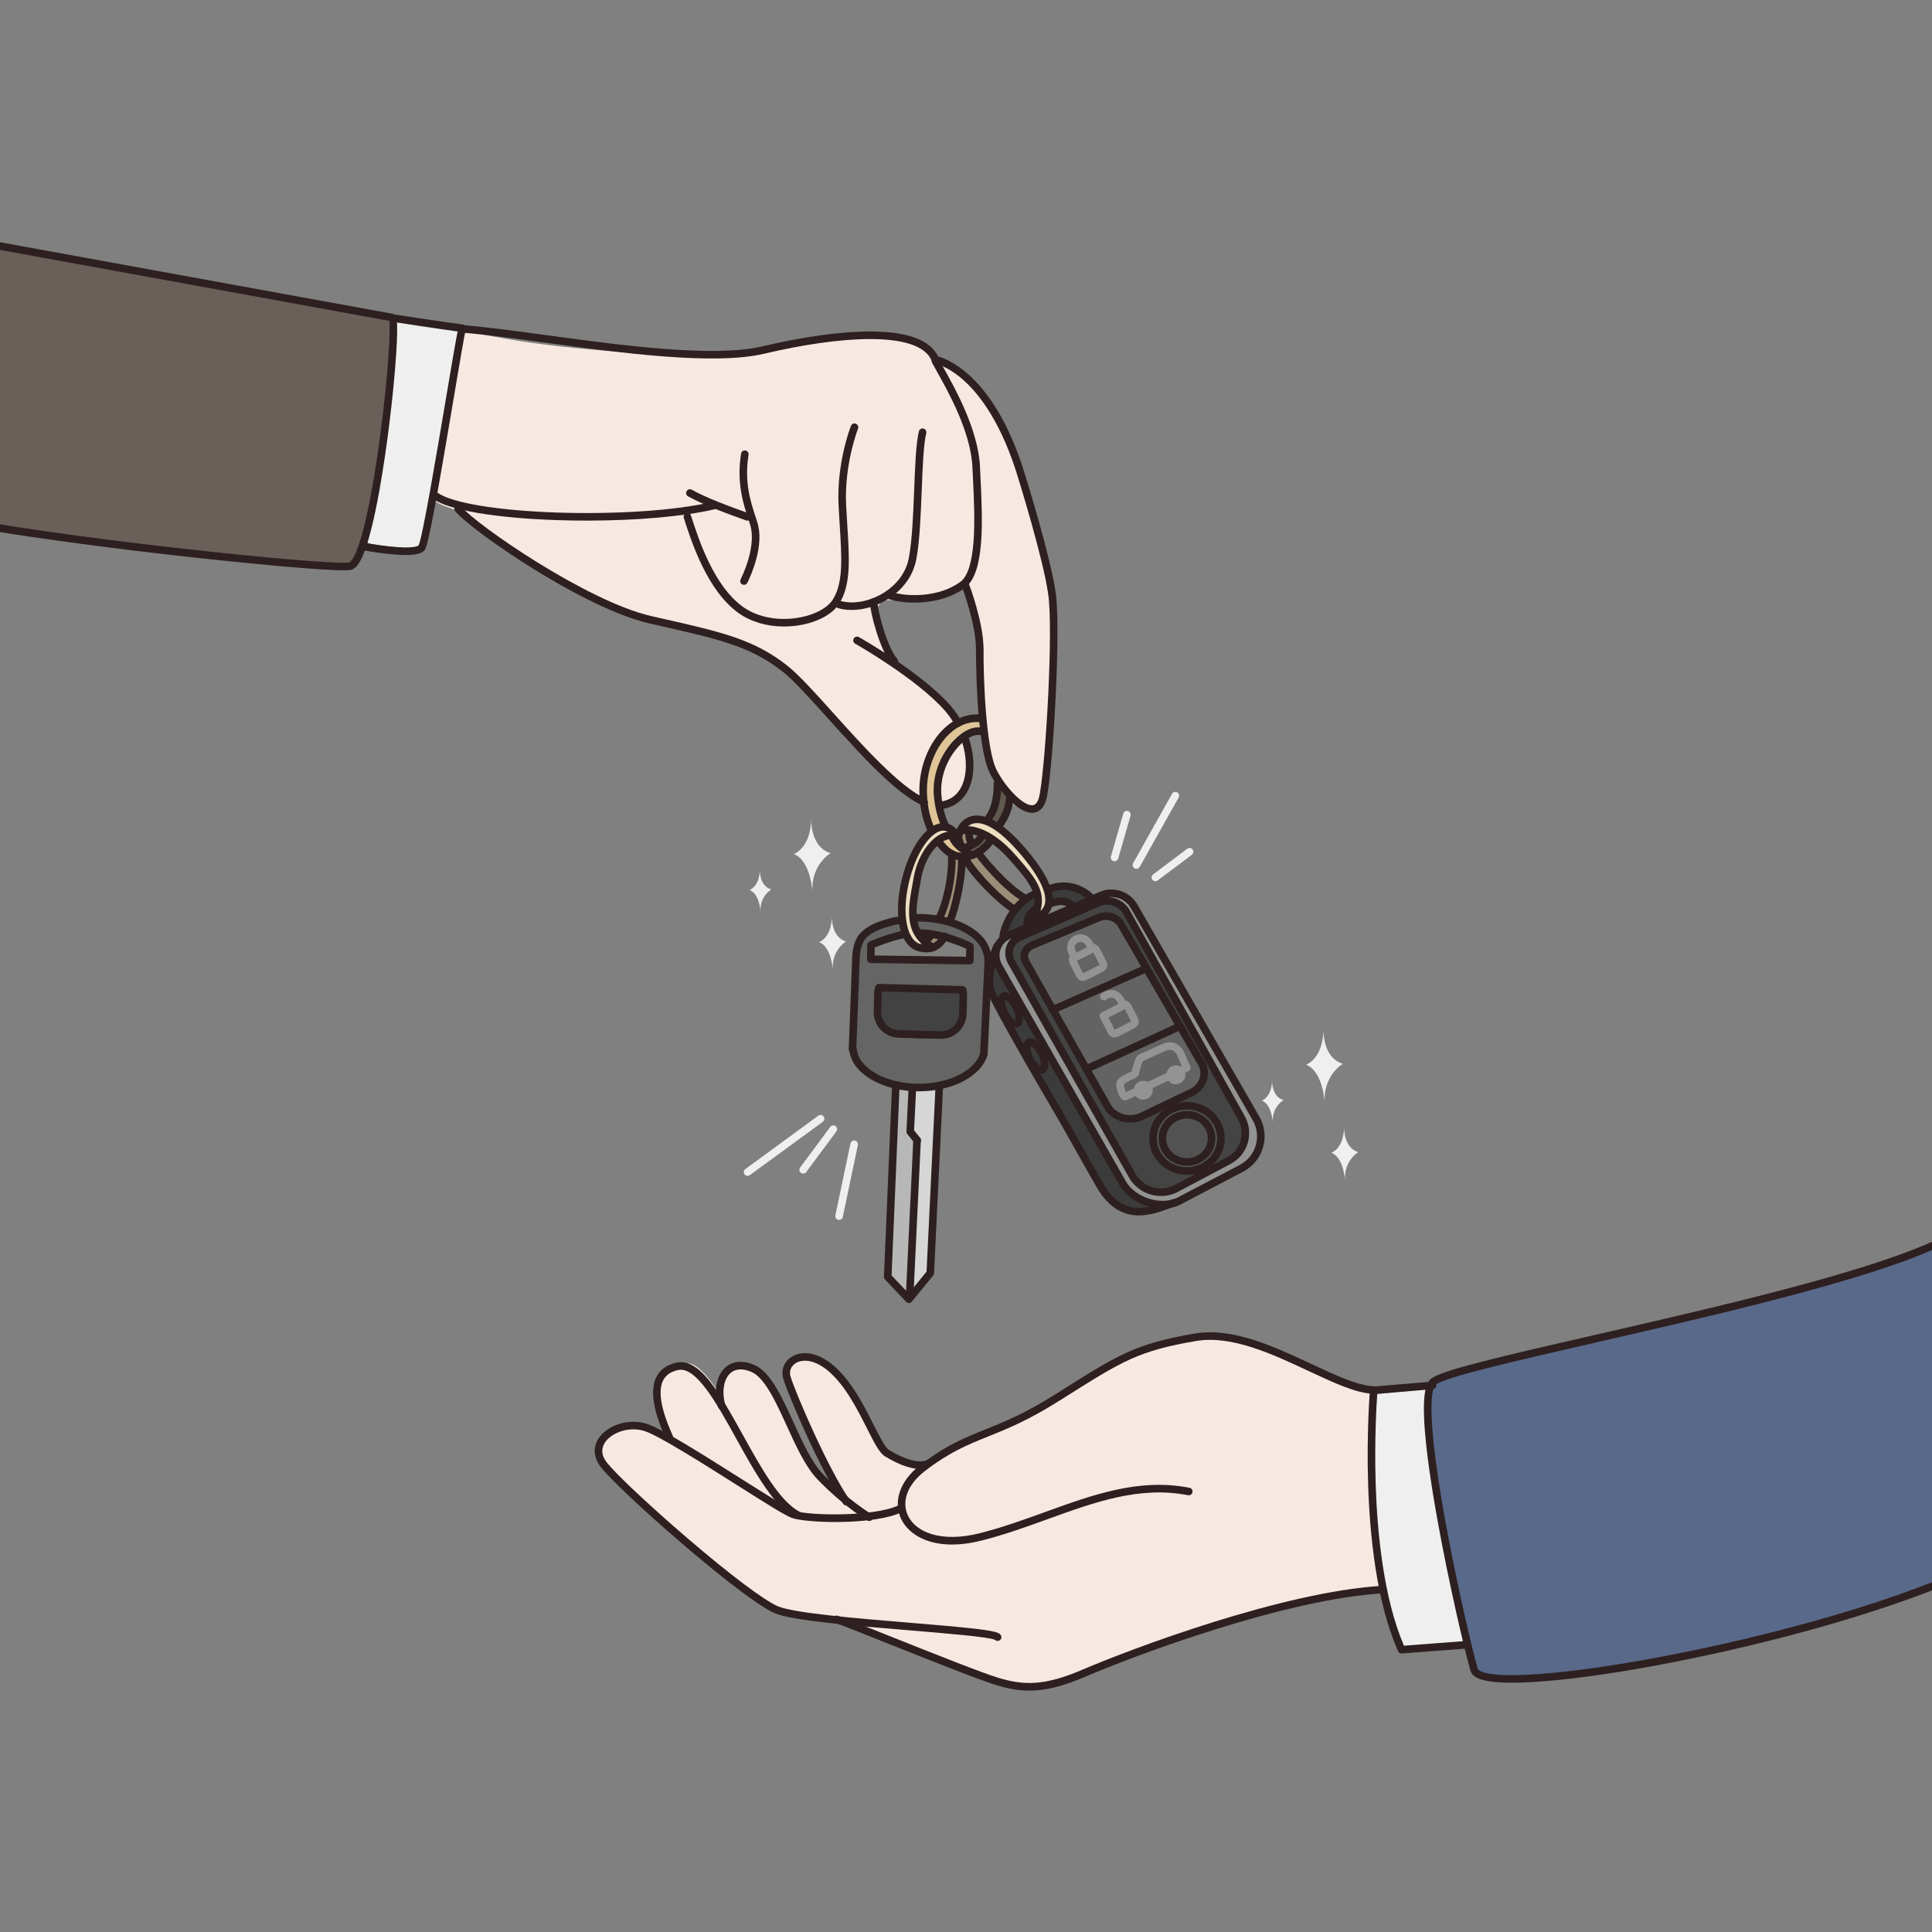 <?xml version="1.0" encoding="UTF-8"?>
<svg xmlns="http://www.w3.org/2000/svg" xmlns:xlink="http://www.w3.org/1999/xlink" width="500" zoomAndPan="magnify" viewBox="0 0 375 375" height="500" preserveAspectRatio="xMidYMid meet" version="1.0">
  <rect x="0" y="0" width="375" height="375" fill="#808080" stroke="none"/>
  <defs>
    <clipPath id="8db52f3d55">
      <path d="M 161.195 307.582 L 269.906 307.582 L 269.906 328.125 L 161.195 328.125 Z M 161.195 307.582 " clip-rule="nonzero"></path>
    </clipPath>
    <clipPath id="8d2ad4a457">
      <path d="M 0 46.875 L 78 46.875 L 78 111 L 0 111 Z M 0 46.875 " clip-rule="nonzero"></path>
    </clipPath>
  </defs>
  <path fill="#f7e9e1" d="M 266.52 269.992 C 257.746 267.918 250.652 262.977 243.516 261.031 C 236.383 259.082 225.961 258.477 217.23 263.812 C 208.504 269.152 206.996 271.246 197.406 275.91 C 187.805 280.566 180.465 283.082 178.719 284.055 C 176.969 285.027 172.41 283.18 171.055 280.75 C 169.695 278.324 163.871 266.77 161.059 265.02 C 158.246 263.273 155.914 262.496 153.879 264.535 C 151.84 266.574 154.367 273.168 157.336 278.812 C 160.301 284.457 163.031 290.438 163.031 290.438 C 163.031 290.438 157.324 284.383 155.594 280.945 C 153.867 277.508 149.957 268.43 147.07 266.238 C 144.184 264.047 139.34 265.711 139.594 270.504 C 139.594 270.504 136.699 265.617 134.25 264.766 C 131.801 263.906 124.465 266.215 129.969 279.121 C 129.969 279.121 126.539 276.062 122.379 276.898 C 118.215 277.734 113.941 280.082 118.113 285.422 C 122.281 290.762 147.047 311.57 151.664 312.93 C 156.281 314.301 164.145 314.695 164.145 314.695 C 164.145 314.695 191.527 327.414 199.332 327.234 C 207.133 327.051 217.871 321.305 225.77 318.391 C 233.664 315.484 262.941 307.582 267.902 308.363 C 267.902 308.363 265.559 270.77 266.52 269.992 " fill-opacity="1" fill-rule="nonzero"></path>
  <path fill="#efefef" d="M 276.793 269.637 C 276.793 269.637 280.625 309.219 284.5 319.312 L 272.277 320.109 C 272.277 320.109 269.023 312.418 267.324 303.941 C 265.242 293.508 264.793 281.086 266.891 270.625 L 276.793 269.637 " fill-opacity="1" fill-rule="nonzero"></path>
  <path fill="#59698a" d="M 375.02 241.578 C 360.031 248.805 347.992 251.051 323.629 256.93 C 303.195 261.863 277.57 267.93 276.617 268.797 C 276.617 268.797 280.941 308.316 287.293 325.473 C 304.32 325.324 316.211 324.738 340.449 318.621 C 365.742 312.234 385.605 304.598 391.582 299.973 C 391.934 281.387 385.406 247.453 375.02 241.578 " fill-opacity="1" fill-rule="nonzero"></path>
  <path fill="#2e2020" d="M 184.781 299.797 C 179.371 299.797 176.156 297.402 174.934 294.875 C 174.141 293.234 174.047 291.402 174.652 289.57 C 175.273 287.684 176.637 285.895 178.586 284.391 C 183.555 280.551 187.129 279.117 191.266 277.449 C 194.824 276.02 198.859 274.395 204.535 270.828 C 205.121 270.457 205.688 270.098 206.238 269.754 C 216.902 263.035 220.492 260.77 231.93 258.832 C 239.266 257.594 247.406 261.402 254.582 264.766 C 259.145 266.898 263.453 268.914 266.547 269.066 C 266.953 269.082 267.266 269.43 267.246 269.836 C 267.227 270.242 266.879 270.555 266.477 270.535 C 263.094 270.371 258.863 268.391 253.961 266.098 C 246.973 262.824 239.059 259.117 232.176 260.285 C 221.027 262.172 217.781 264.219 207.02 271 C 206.473 271.344 205.902 271.703 205.312 272.07 C 199.531 275.711 195.43 277.363 191.812 278.816 C 187.781 280.441 184.293 281.844 179.484 285.559 C 176.148 288.129 174.914 291.453 176.258 294.234 C 177.039 295.859 178.672 297.117 180.848 297.773 C 183.379 298.543 186.559 298.492 190.047 297.625 C 194.434 296.531 198.703 294.984 202.836 293.488 C 212.242 290.086 221.121 286.871 230.879 288.777 C 231.277 288.855 231.539 289.242 231.457 289.637 C 231.387 290.039 230.996 290.297 230.602 290.223 C 221.242 288.391 212.543 291.539 203.332 294.871 C 199.168 296.383 194.859 297.938 190.402 299.051 C 188.32 299.57 186.445 299.797 184.781 299.797 " fill-opacity="1" fill-rule="nonzero"></path>
  <path fill="#2e2020" d="M 193.633 318.504 C 193.449 318.504 193.262 318.434 193.125 318.297 C 192.066 317.734 183.824 317.055 176.551 316.449 C 165.953 315.57 153.938 314.574 150.516 313.176 C 146.578 311.57 136.645 303.25 132.555 299.75 C 125.078 293.344 118.363 287.023 116.59 284.727 C 115.141 282.844 115.051 280.746 116.344 278.965 C 118.227 276.379 122.465 275.25 125.793 276.445 C 128.871 277.551 136.762 282.539 143.723 286.941 C 148.5 289.961 153.016 292.816 154.16 293.234 C 156.773 294.184 169.75 294.488 174.504 292.137 C 174.871 291.957 175.309 292.105 175.492 292.473 C 175.672 292.836 175.523 293.277 175.156 293.457 C 169.898 296.059 156.582 295.676 153.66 294.617 C 152.426 294.168 148.781 291.883 142.938 288.188 C 136.383 284.039 128.223 278.879 125.301 277.832 C 122.305 276.754 118.867 278 117.531 279.832 C 116.898 280.703 116.426 282.102 117.754 283.828 C 119.441 286.02 126.219 292.387 133.512 298.633 C 141.91 305.828 148.477 310.754 151.07 311.812 C 154.285 313.125 166.695 314.156 176.672 314.984 C 181.059 315.348 185.199 315.691 188.297 316.027 C 193.277 316.57 193.895 316.902 194.215 317.312 C 194.465 317.633 194.406 318.098 194.09 318.348 C 193.953 318.453 193.793 318.504 193.633 318.504 " fill-opacity="1" fill-rule="nonzero"></path>
  <path fill="#2e2020" d="M 155.023 294.898 C 154.918 294.898 154.809 294.871 154.703 294.82 C 150.363 292.703 146.562 285.84 142.883 279.199 C 139.047 272.277 135.082 265.121 131.578 265.93 C 130.168 266.25 129.23 266.91 128.711 267.941 C 127.203 270.945 129.551 276.324 130.68 278.91 C 130.844 279.281 130.676 279.715 130.305 279.879 C 129.93 280.043 129.5 279.871 129.332 279.5 C 128.117 276.707 125.578 270.902 127.398 267.281 C 128.117 265.855 129.41 264.918 131.246 264.496 C 134.082 263.84 136.469 266.426 138.016 268.426 C 140.055 271.059 142.051 274.668 144.168 278.484 C 147.734 284.926 151.426 291.582 155.348 293.5 C 155.711 293.676 155.863 294.117 155.688 294.48 C 155.562 294.746 155.297 294.898 155.023 294.898 " fill-opacity="1" fill-rule="nonzero"></path>
  <path fill="#2e2020" d="M 168.73 295.227 C 168.609 295.227 168.477 295.195 168.363 295.125 C 168.172 295.016 163.707 292.371 158.672 287.141 C 156.352 284.734 154.5 280.676 152.707 276.746 C 150.609 272.148 148.438 267.395 145.848 266.289 C 144.168 265.574 142.766 265.645 141.793 266.5 C 140.465 267.672 140.059 270.16 140.777 272.691 C 140.887 273.082 140.66 273.488 140.27 273.602 C 139.879 273.711 139.473 273.484 139.363 273.094 C 138.477 269.977 139.051 266.957 140.82 265.395 C 142.227 264.156 144.219 263.992 146.426 264.934 C 149.535 266.266 151.727 271.059 154.043 276.137 C 155.785 279.949 157.586 283.895 159.73 286.121 C 164.613 291.191 169.062 293.832 169.105 293.855 C 169.457 294.062 169.57 294.512 169.367 294.867 C 169.23 295.098 168.984 295.227 168.73 295.227 " fill-opacity="1" fill-rule="nonzero"></path>
  <path fill="#2e2020" d="M 164.285 292.227 C 164.055 292.227 163.824 292.117 163.68 291.914 C 159.395 285.762 152.969 270.785 152.023 267.559 C 151.551 265.949 152.172 264.312 153.609 263.383 C 155.316 262.273 158.363 262.129 161.785 265.047 C 165.262 268.012 167.66 272.762 169.59 276.582 C 170.727 278.84 171.805 280.969 172.539 281.418 C 175.621 283.309 178.348 284.062 179.832 283.434 C 180.207 283.273 180.637 283.449 180.797 283.82 C 180.953 284.195 180.781 284.629 180.406 284.785 C 177.742 285.918 173.848 283.949 171.77 282.672 C 170.68 282.008 169.672 280.008 168.277 277.242 C 166.41 273.547 164.082 268.938 160.832 266.164 C 158.023 263.77 155.672 263.797 154.406 264.617 C 153.516 265.195 153.145 266.164 153.434 267.145 C 154.336 270.219 160.762 285.152 164.887 291.07 C 165.117 291.406 165.035 291.863 164.703 292.098 C 164.578 292.184 164.426 292.227 164.285 292.227 " fill-opacity="1" fill-rule="nonzero"></path>
  <g clip-path="url(#8db52f3d55)">
    <path fill="#2e2020" d="M 199.805 328.148 C 197.625 328.148 195.625 327.75 193.477 327.109 C 190.316 326.172 180.445 322.234 172.516 319.078 C 167.457 317.059 163.086 315.32 162.129 315.023 C 161.742 314.902 161.523 314.492 161.645 314.105 C 161.766 313.715 162.176 313.5 162.562 313.617 C 163.578 313.93 167.762 315.598 173.059 317.711 C 180.965 320.859 190.797 324.781 193.895 325.699 C 198.664 327.113 202.66 327.277 210.07 324.098 C 219.75 319.945 249.086 308.93 268.34 307.801 C 268.742 307.777 269.094 308.086 269.117 308.492 C 269.141 308.895 268.832 309.242 268.43 309.266 C 249.379 310.383 220.262 321.328 210.652 325.453 C 206.125 327.395 202.797 328.148 199.805 328.148 " fill-opacity="1" fill-rule="nonzero"></path>
  </g>
  <path fill="#2e2020" d="M 272.043 320.938 C 271.758 320.938 271.488 320.77 271.371 320.504 C 267.117 310.977 265.863 297.688 265.555 288.219 C 265.223 277.984 265.898 269.879 265.906 269.797 C 265.938 269.441 266.219 269.156 266.578 269.129 L 277.992 268.172 C 278.398 268.137 278.754 268.441 278.785 268.848 C 278.82 269.25 278.52 269.605 278.113 269.637 L 267.324 270.539 C 267.18 272.613 266.75 279.656 267.023 288.188 C 267.32 297.363 268.52 310.16 272.508 319.43 L 284.629 318.512 C 285.031 318.48 285.387 318.781 285.418 319.188 C 285.449 319.594 285.145 319.945 284.738 319.977 L 272.098 320.938 C 272.078 320.938 272.062 320.938 272.043 320.938 " fill-opacity="1" fill-rule="nonzero"></path>
  <path fill="#2e2020" d="M 293.488 326.613 C 290.707 326.613 288.57 326.383 287.254 325.91 C 286.25 325.539 285.633 325.008 285.43 324.316 C 284.414 320.902 281.316 307.852 279.016 295.074 C 277.73 287.93 276.906 282.051 276.559 277.609 C 275.973 270.082 276.93 268.324 277.703 267.66 C 279.582 266.035 290.391 263.5 309.332 259.164 C 332.242 253.914 360.758 247.383 374.785 241.121 C 375.156 240.953 375.59 241.121 375.758 241.492 C 375.922 241.863 375.754 242.297 375.387 242.465 C 361.227 248.785 332.637 255.336 309.66 260.598 C 294.59 264.051 280.355 267.312 278.66 268.773 C 278.078 269.281 276.477 272.656 280.461 294.812 C 282.758 307.539 285.828 320.512 286.836 323.898 C 286.898 324.105 287.242 324.34 287.758 324.527 C 292.766 326.348 312.445 324.051 334.547 319.066 C 359.562 313.426 380.41 306.145 390.312 299.594 C 390.652 299.367 391.109 299.461 391.332 299.801 C 391.555 300.141 391.465 300.598 391.125 300.82 C 371.184 314.016 314.293 326.613 293.488 326.613 " fill-opacity="1" fill-rule="nonzero"></path>
  <path fill="#f7e9e1" d="M 84.559 97.375 C 87.891 99.32 88.562 97.867 96.359 104.348 C 104.156 110.82 117.023 117.426 122.445 118.871 C 132.594 121.582 144.488 123.098 148.832 126.828 C 153.176 130.559 160.07 137.59 163.375 142.234 C 166.684 146.875 179.734 156.965 183 156.789 C 183 156.789 190.195 154.031 187.684 144.738 C 185.168 135.441 171.934 129.09 172.172 127.336 C 172.762 122.988 167.719 119.805 171.512 116.422 C 177.848 117.074 187.355 113.793 187.355 113.793 C 187.355 113.793 191.625 122.426 190.777 128.352 C 189.934 134.277 190.52 158.516 200.25 156.789 C 204.121 156.102 203.469 147.547 204.309 130.215 C 205.148 112.883 198.164 88.359 192.945 79.566 C 190.637 75.676 185.004 70.051 181.52 69.961 C 178.906 64.246 170.543 63.91 164.141 64.668 C 150.891 66.238 152.891 69.324 134.215 68.902 C 115.543 68.48 99.73 66.531 89.809 64.004 C 89.809 64.004 82.664 96.27 84.559 97.375 " fill-opacity="1" fill-rule="nonzero"></path>
  <path fill="#dfc597" d="M 188.426 165.543 C 190.934 164.75 184.039 161.883 182.738 157.605 C 181.438 153.336 181.895 148.043 183.672 145.996 C 185.453 143.941 190.68 140.875 190.68 140.875 L 190.328 138.766 C 190.328 138.766 181.973 140.633 180.629 146.246 C 179.289 151.855 178.309 157.77 180.543 161.395 C 182.777 165.012 184.441 166.801 188.426 165.543 " fill-opacity="1" fill-rule="nonzero"></path>
  <path fill="#60594d" d="M 188.828 165.324 C 190.941 164.82 196.484 160.262 195.844 154.242 L 193.426 152.293 C 193.426 152.293 194.148 161.008 187.047 164.375 C 187.047 164.375 186.719 165.832 188.828 165.324 " fill-opacity="1" fill-rule="nonzero"></path>
  <path fill="#9b8e78" d="M 179.84 182.742 C 181.195 180.895 183.039 176.652 183.84 173.758 C 184.637 170.867 184.512 165.516 184.512 165.516 L 186.789 166.562 C 186.789 166.562 186.238 179.852 181.195 183.852 L 179.84 182.742 " fill-opacity="1" fill-rule="nonzero"></path>
  <path fill="#939393" d="M 197.539 180.891 C 193.887 182.594 192.301 185.035 193.965 188.336 C 195.621 191.637 217.254 229.965 220.973 232.473 C 224.691 234.984 228.762 233.051 233.324 230.695 C 237.883 228.34 244.891 225.422 244.844 221.387 C 244.805 217.348 237.242 206.141 237.242 206.141 C 237.242 206.141 221.215 176.297 219.02 174.496 C 216.832 172.695 214.199 173.199 211.84 174.477 C 209.48 175.75 201.191 179.188 197.539 180.891 " fill-opacity="1" fill-rule="nonzero"></path>
  <path fill="#444444" d="M 197.246 181.68 C 196.078 182.605 195.156 185.254 196.816 187.84 C 198.48 190.43 220.09 229 220.949 229.672 C 221.809 230.352 222.98 231.832 226.488 230.969 C 229.996 230.105 240.586 225.117 241.449 222.156 C 242.309 219.199 238.676 212.363 237.078 209.469 C 235.477 206.57 218.547 175.703 216.516 174.965 C 214.484 174.227 198.418 180.754 197.246 181.68 " fill-opacity="1" fill-rule="nonzero"></path>
  <path fill="#efefef" d="M 71.418 105.375 C 72.547 105.949 81.707 106.66 81.707 106.66 L 86.848 83.109 L 89.676 63.559 L 76.438 62.016 C 76.438 62.016 76.352 69.895 75.312 81.055 C 74.32 91.762 70.867 105.094 71.418 105.375 " fill-opacity="1" fill-rule="nonzero"></path>
  <path fill="#6a605a" d="M -0.578 47.379 C 13.387 50.012 76.617 61.75 76.617 61.75 C 76.617 61.75 74.969 101.48 68.789 109.926 C 66.227 110.531 45.762 108.41 25.812 105.859 C 7.273 103.484 -0.113 102.699 -11.98 100.57 C -17.254 81.93 -12.02 56.336 -0.578 47.379 " fill-opacity="1" fill-rule="nonzero"></path>
  <path fill="#b7b7b7" d="M 173.629 210.652 L 172.059 248.094 L 176.684 252.336 L 177.941 221.09 L 176.059 219.207 L 177 211.75 L 173.629 210.652 " fill-opacity="1" fill-rule="nonzero"></path>
  <path fill="#d6d6d6" d="M 177.086 211.469 L 176.391 219.543 L 178.582 222.023 L 176.801 251.59 L 180.773 246.934 L 182.332 211.273 L 177.086 211.469 " fill-opacity="1" fill-rule="nonzero"></path>
  <path fill="#656565" d="M 165.941 186.062 L 191.781 187.043 C 191.781 187.043 191.781 202.5 190.875 204.91 C 189.973 207.324 186.355 210.34 181.762 211.094 C 177.164 211.848 166.844 210.188 166.016 205.062 C 165.188 199.934 165.941 186.062 165.941 186.062 " fill-opacity="1" fill-rule="nonzero"></path>
  <path fill="#656565" d="M 168.641 186.52 L 169.078 183.145 L 175.711 181.074 L 174.461 178.516 C 174.461 178.516 166.141 179.387 166.035 186.082 L 168.641 186.52 " fill-opacity="1" fill-rule="nonzero"></path>
  <path fill="#656565" d="M 178.684 180.953 C 180.453 181.012 187.645 182.875 188.395 183.914 C 189.145 184.957 188.055 187.156 188.055 187.156 L 191.812 187.582 C 191.812 187.582 192.242 182.895 188.895 180.938 C 185.551 178.984 177.605 177.988 177.605 177.988 C 177.605 177.988 176.91 180.891 178.684 180.953 " fill-opacity="1" fill-rule="nonzero"></path>
  <path fill="#424242" d="M 170.496 191.719 C 170.496 193.289 170.047 199.031 172.656 200.449 C 175.27 201.867 183.77 202.02 185.484 200.449 C 187.199 198.883 186.902 192.094 186.902 192.094 C 186.902 192.094 170.496 190.152 170.496 191.719 " fill-opacity="1" fill-rule="nonzero"></path>
  <path fill="#3b3b3b" d="M 193.578 186.395 C 195.102 191.242 199.531 196.883 206.75 209.457 C 215.414 224.559 216.434 232.59 225.895 234.141 C 225.895 234.141 220.945 236.707 217.445 234.688 C 213.941 232.672 206.551 217.465 204.48 214.176 C 202.41 210.879 191.758 191.902 191.758 191.902 C 191.758 191.902 192.051 181.547 193.578 186.395 " fill-opacity="1" fill-rule="nonzero"></path>
  <path fill="#525252" d="M 224.52 217.379 C 223.398 219.66 222.68 223.578 226.379 226.004 C 230.082 228.426 235.047 227.133 236.438 223.711 C 237.836 220.285 237.82 218.375 234.449 215.691 C 231.074 213.008 225.641 215.102 224.52 217.379 " fill-opacity="1" fill-rule="nonzero"></path>
  <path fill="#636363" d="M 199.082 186.234 C 200.961 189.055 213.832 215.469 216.578 216.555 C 219.324 217.637 226.773 214.672 230.387 212.355 C 234.004 210.043 234.078 208.52 231.98 204.035 C 229.883 199.547 217.664 178.922 216.215 177.836 C 214.77 176.754 197.203 183.41 199.082 186.234 " fill-opacity="1" fill-rule="nonzero"></path>
  <path fill="#3b3b3b" d="M 199.207 179.184 C 199.418 177.754 199.688 176.316 201.637 175.984 L 200.965 173.48 C 200.965 173.48 194.562 176.812 194.676 181.594 C 194.676 181.594 199.004 180.605 199.207 179.184 " fill-opacity="1" fill-rule="nonzero"></path>
  <path fill="#3b3b3b" d="M 203.52 175.598 C 205.406 174.082 207.211 174.363 208.254 175.688 L 212.035 174.109 C 212.035 174.109 208.488 171.527 206.324 171.754 C 204.156 171.98 203.605 172.32 203.605 172.32 C 203.605 172.32 202.617 176.316 203.52 175.598 " fill-opacity="1" fill-rule="nonzero"></path>
  <path fill="#eedec2" d="M 180.211 184.285 C 178.23 182.246 177.156 178.949 177.215 175.23 C 177.273 171.512 179.25 162.277 184.645 161.5 C 184.645 161.5 185.18 159.762 183.203 160.062 C 181.227 160.363 178.113 162.699 176.375 167.918 C 174.637 173.133 174.398 180.805 176.672 183.266 C 178.953 185.723 178.918 184.211 180.211 184.285 " fill-opacity="1" fill-rule="nonzero"></path>
  <path fill="#9b8e78" d="M 187.34 166.586 C 188.188 168.574 195.285 175.902 196.875 176.699 L 198.637 174.426 L 190.289 165.617 C 190.289 165.617 186.488 164.594 187.34 166.586 " fill-opacity="1" fill-rule="nonzero"></path>
  <path fill="#9b8e78" d="M 187.055 164.367 L 188.926 163.348 L 188.074 161.297 L 186.375 161.242 L 187.055 164.367 " fill-opacity="1" fill-rule="nonzero"></path>
  <path fill="#eedec2" d="M 186.828 160.277 C 191.309 160.902 195.344 163.23 198.238 167.664 C 201.133 172.098 202.383 174.648 201.754 177.211 C 201.754 177.211 203.574 176.016 203.461 174.027 C 203.348 172.035 201.645 168.117 198.297 164.48 C 194.945 160.844 189.949 156.926 186.828 160.277 " fill-opacity="1" fill-rule="nonzero"></path>
  <path fill="#2e2020" d="M 78.777 107.73 C 77.918 107.73 76.859 107.672 75.535 107.535 C 72.848 107.258 70.371 106.781 70.266 106.762 C 69.871 106.684 69.605 106.301 69.684 105.898 C 69.762 105.5 70.145 105.238 70.547 105.316 C 70.57 105.324 73.07 105.801 75.695 106.07 C 80.266 106.547 81.125 105.98 81.242 105.875 C 81.992 104.414 84.73 88.203 86.543 77.449 C 87.695 70.617 88.445 66.184 88.828 64.336 C 85.082 63.832 76.676 62.543 76.59 62.527 C 76.188 62.469 75.91 62.09 75.969 61.691 C 76.035 61.289 76.406 61.012 76.809 61.074 C 76.91 61.09 86.691 62.594 89.816 62.98 C 90.031 63.012 90.227 63.133 90.344 63.312 C 90.461 63.496 90.492 63.723 90.426 63.93 C 90.176 64.742 89.117 71.035 87.992 77.695 C 86.965 83.797 85.793 90.715 84.785 96.277 C 83.004 106.039 82.641 106.488 82.398 106.789 C 82.02 107.25 81.242 107.73 78.777 107.73 " fill-opacity="1" fill-rule="nonzero"></path>
  <g clip-path="url(#8d2ad4a457)">
    <path fill="#2e2020" d="M 66.758 110.699 C 61.957 110.699 47.242 109.309 33.855 107.789 C 24.367 106.711 0.895 103.895 -12.02 101.059 C -12.418 100.973 -12.672 100.578 -12.582 100.18 C -12.496 99.785 -12.102 99.535 -11.707 99.621 C 8.801 104.125 63.043 109.789 67.773 109.188 C 67.777 109.188 68.059 109.145 68.535 108.34 C 70.301 105.359 72.32 96.051 73.941 83.43 C 75.363 72.359 75.816 64.109 75.559 62.277 L -0.516 48.418 C -0.914 48.344 -1.18 47.961 -1.105 47.562 C -1.035 47.164 -0.652 46.895 -0.25 46.969 L 76.27 60.914 C 76.473 60.949 76.648 61.07 76.758 61.242 C 76.941 61.531 77.316 62.125 76.914 68.449 C 76.668 72.367 76.188 77.27 75.57 82.266 C 74.832 88.246 72.828 102.758 70.227 108.273 C 69.512 109.789 68.793 110.543 67.961 110.648 C 67.688 110.684 67.277 110.699 66.758 110.699 " fill-opacity="1" fill-rule="nonzero"></path>
  </g>
  <path fill="#2e2020" d="M 113.902 101.051 C 111.969 101.051 110.02 101.02 108.07 100.953 C 96.117 100.551 87.156 99.016 84.094 96.852 C 83.762 96.621 83.684 96.16 83.918 95.828 C 84.152 95.496 84.609 95.418 84.941 95.652 C 87.738 97.629 96.621 99.098 108.121 99.484 C 119.645 99.871 131.242 99.082 138.379 97.414 C 138.773 97.324 139.172 97.566 139.262 97.965 C 139.355 98.359 139.105 98.758 138.711 98.848 C 132.676 100.258 123.52 101.051 113.902 101.051 " fill-opacity="1" fill-rule="nonzero"></path>
  <path fill="#2e2020" d="M 200.316 157.77 C 197.32 157.77 193.578 152.93 192.172 150.188 C 189.379 144.758 189.43 126.164 189.43 125.977 C 189.449 121.219 186.758 114.004 186.727 113.934 C 186.586 113.555 186.777 113.129 187.156 112.984 C 187.535 112.844 187.961 113.031 188.102 113.414 C 188.219 113.723 190.922 120.957 190.898 125.984 C 190.875 131.09 191.293 145.273 193.477 149.516 C 195.172 152.809 198.676 156.559 200.492 156.285 C 201.297 156.168 201.656 155.035 201.82 154.109 C 203.031 147.309 204.441 122.285 203.469 115.391 C 202.492 108.438 197.738 93.156 197.691 93 C 194.508 82.277 190.246 76.738 187.23 73.98 C 183.988 71.016 181.461 70.551 181.438 70.547 C 181.184 70.5 180.973 70.332 180.879 70.094 C 178.398 63.941 162.449 65.312 148.348 68.652 C 138.594 70.961 120.387 68.488 105.758 66.496 C 99.645 65.664 93.871 64.879 89.574 64.559 C 89.172 64.531 88.867 64.18 88.898 63.773 C 88.93 63.367 89.281 63.062 89.688 63.094 C 94.027 63.418 99.82 64.203 105.957 65.039 C 120.465 67.012 138.52 69.469 148.008 67.223 C 155.902 65.352 163.336 64.328 168.945 64.336 C 176.121 64.348 180.535 65.98 182.082 69.188 C 182.988 69.434 185.305 70.266 188.102 72.789 C 191.293 75.664 195.793 81.438 199.094 92.574 C 199.285 93.195 203.938 108.113 204.93 115.184 C 205.906 122.176 204.492 147.492 203.27 154.371 C 202.816 156.91 201.629 157.605 200.711 157.742 C 200.582 157.766 200.449 157.77 200.316 157.77 " fill-opacity="1" fill-rule="nonzero"></path>
  <path fill="#2e2020" d="M 152.168 121.605 C 148.895 121.605 145.777 120.711 143.406 119.031 C 137.281 114.684 134.234 105.223 132.77 100.672 L 132.727 100.543 C 132.602 100.156 132.812 99.742 133.199 99.617 C 133.586 99.492 134 99.707 134.125 100.094 L 134.168 100.223 C 135.582 104.617 138.531 113.766 144.262 117.828 C 147.156 119.887 151.34 120.625 155.445 119.809 C 158.34 119.234 160.664 117.938 161.664 116.352 C 163.699 113.113 163.387 108.266 163 102.125 C 162.914 100.836 162.832 99.496 162.766 98.105 C 162.363 89.895 165.059 82.945 165.172 82.66 C 165.32 82.281 165.75 82.094 166.125 82.242 C 166.504 82.391 166.688 82.82 166.543 83.199 C 166.512 83.266 163.844 90.148 164.23 98.031 C 164.297 99.414 164.383 100.746 164.465 102.035 C 164.875 108.438 165.199 113.496 162.91 117.133 C 161.684 119.086 159.066 120.586 155.73 121.254 C 154.539 121.488 153.344 121.605 152.168 121.605 " fill-opacity="1" fill-rule="nonzero"></path>
  <path fill="#2e2020" d="M 165.301 118.395 C 164.375 118.395 163.488 118.277 162.664 118.039 C 162.277 117.926 162.051 117.52 162.164 117.129 C 162.277 116.738 162.688 116.516 163.078 116.625 C 165.539 117.344 168.75 116.762 171.449 115.105 C 174.117 113.473 175.879 111.066 176.398 108.332 C 177.051 104.953 177.246 99.91 177.441 95.031 C 177.621 90.402 177.793 86.023 178.355 83.723 C 178.453 83.328 178.852 83.086 179.246 83.184 C 179.641 83.281 179.879 83.676 179.785 84.074 C 179.258 86.23 179.086 90.535 178.91 95.09 C 178.715 100.023 178.516 105.125 177.844 108.609 C 177.238 111.754 175.242 114.508 172.219 116.363 C 170.051 117.688 167.574 118.395 165.301 118.395 " fill-opacity="1" fill-rule="nonzero"></path>
  <path fill="#2e2020" d="M 177.508 116.973 C 175.645 116.973 173.859 116.719 172.355 116.258 C 171.969 116.141 171.75 115.73 171.867 115.34 C 171.988 114.953 172.398 114.734 172.789 114.852 C 176.684 116.043 182.617 115.758 186.43 112.914 C 187.82 111.871 188.68 109.188 188.977 104.922 C 189.25 101.051 189.031 96.555 188.84 92.59 C 188.805 91.926 188.773 91.281 188.746 90.66 C 188.434 83.805 183.961 75.855 181.812 72.035 C 181.422 71.344 181.113 70.793 180.898 70.375 C 180.715 70.012 180.852 69.57 181.219 69.387 C 181.574 69.199 182.02 69.34 182.207 69.699 C 182.41 70.094 182.711 70.633 183.098 71.316 C 185.301 75.234 189.883 83.387 190.215 90.594 C 190.242 91.215 190.273 91.855 190.305 92.516 C 190.711 100.832 191.215 111.176 187.309 114.09 C 184.594 116.117 180.914 116.973 177.508 116.973 " fill-opacity="1" fill-rule="nonzero"></path>
  <path fill="#2e2020" d="M 144.41 113.52 C 144.301 113.52 144.191 113.496 144.09 113.445 C 143.723 113.266 143.57 112.828 143.75 112.461 C 145.293 109.312 146.582 104.852 145.586 101.789 C 145.52 101.574 145.445 101.359 145.371 101.137 C 144.281 97.828 142.926 93.711 143.844 88.047 C 143.91 87.645 144.289 87.375 144.691 87.438 C 145.09 87.5 145.363 87.883 145.297 88.281 C 144.434 93.59 145.672 97.355 146.77 100.672 C 146.844 100.898 146.914 101.117 146.984 101.336 C 148.406 105.715 145.879 111.453 145.07 113.109 C 144.945 113.367 144.68 113.52 144.41 113.52 " fill-opacity="1" fill-rule="nonzero"></path>
  <path fill="#2e2020" d="M 185.969 141.07 C 185.711 141.07 185.461 140.934 185.324 140.691 C 184.766 139.684 184.117 138.758 183.398 137.938 C 177.945 131.73 166.105 125.004 165.988 124.938 C 165.637 124.738 165.508 124.293 165.707 123.938 C 165.906 123.586 166.355 123.457 166.711 123.656 C 167.203 123.938 178.883 130.57 184.5 136.965 C 185.289 137.867 186 138.879 186.609 139.977 C 186.809 140.332 186.676 140.781 186.324 140.977 C 186.211 141.039 186.09 141.07 185.969 141.07 " fill-opacity="1" fill-rule="nonzero"></path>
  <path fill="#2e2020" d="M 182.586 157.078 C 182.227 157.078 181.906 156.805 181.855 156.438 C 181.805 156.031 182.09 155.66 182.492 155.609 C 184.195 155.387 185.5 154.562 186.355 153.164 C 187.777 150.848 187.84 147.094 186.527 143.367 C 186.391 142.984 186.59 142.562 186.977 142.426 C 187.359 142.293 187.781 142.492 187.914 142.879 C 189.395 147.074 189.277 151.207 187.605 153.934 C 186.523 155.703 184.82 156.789 182.68 157.066 C 182.648 157.074 182.617 157.078 182.586 157.078 " fill-opacity="1" fill-rule="nonzero"></path>
  <path fill="#2e2020" d="M 179.367 156.422 C 179.266 156.422 179.164 156.402 179.066 156.359 C 173.77 153.977 166.828 146.25 160.699 139.438 C 157.285 135.645 154.062 132.059 151.926 130.371 C 145.707 125.461 139.508 124.059 128.262 121.512 C 127.57 121.352 126.855 121.191 126.121 121.023 C 118.562 119.305 108.738 113.648 103.555 110.434 C 96.652 106.148 90.113 101.328 88.344 99.219 C 88.082 98.906 88.125 98.445 88.434 98.184 C 88.746 97.922 89.207 97.961 89.469 98.273 C 92.559 101.953 114.02 116.758 126.445 119.59 C 127.18 119.758 127.891 119.918 128.586 120.074 C 140.047 122.672 146.355 124.102 152.836 129.219 C 155.07 130.98 158.184 134.445 161.789 138.453 C 167.523 144.828 174.656 152.762 179.668 155.02 C 180.039 155.184 180.203 155.621 180.039 155.988 C 179.914 156.266 179.648 156.422 179.367 156.422 " fill-opacity="1" fill-rule="nonzero"></path>
  <path fill="#2e2020" d="M 173.594 129.09 C 173.395 129.09 173.188 129.008 173.039 128.84 C 170.82 126.301 168.898 118.957 168.84 116.875 C 168.828 116.469 169.145 116.129 169.555 116.117 C 169.953 116.109 170.297 116.422 170.309 116.828 C 170.355 118.512 172.145 125.578 174.148 127.871 C 174.418 128.176 174.383 128.641 174.082 128.91 C 173.941 129.031 173.766 129.09 173.594 129.09 " fill-opacity="1" fill-rule="nonzero"></path>
  <path fill="#2e2020" d="M 145.051 101.059 C 144.973 101.059 144.887 101.043 144.805 101.012 C 141.062 99.68 136.402 97.941 133.559 96.344 C 133.203 96.145 133.078 95.695 133.277 95.34 C 133.477 94.988 133.926 94.859 134.277 95.059 C 137.027 96.605 141.609 98.312 145.301 99.625 C 145.684 99.762 145.883 100.184 145.746 100.57 C 145.637 100.871 145.355 101.059 145.051 101.059 " fill-opacity="1" fill-rule="nonzero"></path>
  <path fill="#2e2020" d="M 215.707 174.109 C 215.156 174.109 214.602 174.219 214.078 174.445 L 196.055 182.246 C 195.18 182.625 194.5 183.375 194.191 184.312 C 193.871 185.273 193.969 186.316 194.461 187.172 L 218.535 229.289 C 220.367 232.492 225.441 234.078 228.586 232.426 L 240.586 226.137 C 242.137 225.324 243.254 223.973 243.734 222.332 C 244.219 220.703 244.02 218.98 243.172 217.48 L 219.461 176.238 C 218.703 174.902 217.219 174.109 215.707 174.109 Z M 225.684 234.555 C 222.391 234.555 218.859 232.82 217.258 230.02 L 193.184 187.902 C 192.484 186.684 192.344 185.203 192.797 183.844 C 193.242 182.516 194.215 181.441 195.469 180.895 L 213.496 173.094 C 216.105 171.969 219.352 173.051 220.738 175.508 L 244.445 216.75 C 245.496 218.605 245.742 220.734 245.145 222.746 C 244.547 224.773 243.172 226.441 241.266 227.441 L 229.27 233.73 C 228.199 234.293 226.957 234.555 225.684 234.555 " fill-opacity="1" fill-rule="nonzero"></path>
  <path fill="#2e2020" d="M 178.348 211.824 C 174.93 211.824 171.672 211.023 169.18 209.57 C 166.738 208.156 165.227 206.234 164.887 204.141 C 164.781 204.004 164.73 203.836 164.734 203.664 C 164.742 203.496 165.367 187.086 165.383 186.578 C 165.387 184.855 165.668 182.52 167 181.113 C 168.031 180.027 169.531 179.188 171.461 178.617 C 171.664 178.559 171.852 178.5 172.023 178.449 C 172.93 178.172 173.582 177.973 174.887 177.852 C 175.293 177.816 175.645 178.113 175.684 178.516 C 175.723 178.922 175.426 179.281 175.023 179.32 C 173.867 179.422 173.336 179.59 172.453 179.859 C 172.277 179.91 172.086 179.969 171.883 180.027 C 170.199 180.527 168.918 181.234 168.07 182.129 C 167.297 182.941 166.855 184.566 166.855 186.59 C 166.855 186.609 166.855 186.625 166.219 203.348 C 166.266 203.434 166.293 203.527 166.305 203.625 C 166.469 205.383 167.75 207.043 169.918 208.301 C 172.191 209.621 175.188 210.352 178.348 210.352 C 184.141 210.352 189.227 207.82 190.234 204.445 C 190.531 198.391 191.09 186.984 191.094 186.586 C 191.094 185.391 190.605 184.039 189.816 183.066 C 188.035 180.875 183.605 178.734 177.727 178.879 C 177.324 178.891 176.984 178.566 176.973 178.16 C 176.965 177.754 177.285 177.418 177.691 177.41 C 183.301 177.266 188.508 179.125 190.957 182.137 C 191.949 183.359 192.562 185.066 192.562 186.59 C 192.562 186.941 191.785 202.797 191.699 204.605 C 191.695 204.664 191.691 204.715 191.672 204.766 C 190.531 208.855 184.926 211.824 178.348 211.824 " fill-opacity="1" fill-rule="nonzero"></path>
  <path fill="#2e2020" d="M 188.242 187.195 C 188.238 187.195 188.238 187.195 188.23 187.195 L 169.012 186.922 C 168.605 186.914 168.277 186.578 168.285 186.172 L 168.324 183.414 C 168.324 183.125 168.5 182.867 168.758 182.75 C 168.887 182.695 171.879 181.379 175.008 180.699 C 175.41 180.613 175.797 180.867 175.883 181.262 C 175.973 181.66 175.719 182.051 175.324 182.137 C 173.008 182.637 170.715 183.531 169.785 183.914 L 169.766 185.457 L 187.516 185.711 L 187.539 184.16 C 186.281 183.578 182.32 181.898 178.52 181.848 C 178.113 181.84 177.789 181.508 177.793 181.102 C 177.801 180.695 178.133 180.367 178.543 180.375 C 183.461 180.445 188.406 182.938 188.617 183.043 C 188.863 183.172 189.02 183.43 189.016 183.707 L 188.977 186.469 C 188.977 186.664 188.895 186.852 188.758 186.984 C 188.621 187.121 188.434 187.195 188.242 187.195 " fill-opacity="1" fill-rule="nonzero"></path>
  <path fill="#2e2020" d="M 176.418 252.918 C 176.219 252.918 176.023 252.836 175.887 252.691 L 171.773 248.344 C 171.633 248.199 171.562 248.004 171.57 247.805 L 173.141 210.777 C 173.156 210.371 173.496 210.055 173.902 210.074 C 174.309 210.094 174.625 210.434 174.605 210.836 L 173.055 247.559 L 176.379 251.07 L 179.844 246.82 L 181.57 211.133 C 181.59 210.73 181.934 210.414 182.34 210.434 C 182.746 210.453 183.055 210.801 183.035 211.207 L 181.301 247.129 C 181.293 247.285 181.234 247.438 181.137 247.559 L 176.988 252.648 C 176.855 252.812 176.656 252.91 176.449 252.918 C 176.438 252.918 176.43 252.918 176.418 252.918 " fill-opacity="1" fill-rule="nonzero"></path>
  <path fill="#2e2020" d="M 176.551 252.594 C 176.535 252.594 176.527 252.594 176.516 252.59 C 176.109 252.574 175.793 252.23 175.812 251.824 L 177.25 221.57 C 177.27 221.164 177.613 220.852 178.02 220.871 C 178.426 220.887 178.738 221.234 178.719 221.641 L 177.285 251.895 C 177.266 252.285 176.938 252.594 176.551 252.594 " fill-opacity="1" fill-rule="nonzero"></path>
  <path fill="#2e2020" d="M 178.047 222.074 C 177.832 222.074 177.621 221.984 177.473 221.801 L 176.102 220.113 C 175.988 219.973 175.93 219.793 175.938 219.613 L 176.34 211.441 C 176.359 211.035 176.703 210.719 177.109 210.742 C 177.516 210.762 177.828 211.105 177.809 211.512 L 177.422 219.402 L 178.617 220.871 C 178.871 221.191 178.824 221.652 178.512 221.91 C 178.375 222.02 178.211 222.074 178.047 222.074 " fill-opacity="1" fill-rule="nonzero"></path>
  <path fill="#2e2020" d="M 171.176 192.453 C 171.16 192.574 171.148 192.684 171.148 192.793 L 171.055 196.363 C 171.031 197.297 171.371 198.184 172.016 198.859 C 172.656 199.539 173.527 199.926 174.461 199.949 L 182.57 200.16 C 183.504 200.184 184.391 199.844 185.062 199.203 C 185.742 198.559 186.129 197.691 186.156 196.758 L 186.246 193.191 C 186.25 193.078 186.242 192.969 186.23 192.844 Z M 182.664 201.633 C 182.617 201.633 182.574 201.633 182.527 201.633 L 174.422 201.418 C 173.098 201.383 171.863 200.836 170.949 199.875 C 170.035 198.91 169.551 197.648 169.586 196.324 L 169.68 192.758 C 169.688 192.363 169.758 191.965 169.895 191.496 C 169.988 191.176 170.289 190.957 170.617 190.969 L 186.871 191.395 C 187.207 191.402 187.492 191.633 187.566 191.957 C 187.68 192.43 187.727 192.836 187.715 193.23 L 187.621 196.793 C 187.586 198.121 187.039 199.355 186.078 200.27 C 185.148 201.152 183.938 201.633 182.664 201.633 " fill-opacity="1" fill-rule="nonzero"></path>
  <path fill="#2e2020" d="M 214.895 175.594 C 214.445 175.594 213.984 175.68 213.559 175.867 L 198.238 182.566 C 197.5 182.891 196.961 183.465 196.719 184.18 C 196.48 184.898 196.57 185.68 196.969 186.387 L 220.422 227.828 C 221.906 230.457 225.289 231.445 227.961 230.031 L 238.152 224.633 C 239.438 223.949 240.371 222.816 240.777 221.438 C 241.18 220.062 241.016 218.605 240.309 217.332 L 217.98 177.359 C 217.363 176.25 216.133 175.594 214.895 175.594 Z M 225.363 232.145 C 222.871 232.145 220.438 230.844 219.141 228.551 L 195.691 187.109 C 195.082 186.039 194.953 184.832 195.324 183.715 C 195.699 182.598 196.527 181.711 197.652 181.219 L 212.973 174.52 C 215.238 173.527 218.059 174.48 219.27 176.641 L 241.59 216.617 C 242.492 218.234 242.707 220.094 242.188 221.855 C 241.668 223.617 240.477 225.062 238.84 225.93 L 228.645 231.332 C 227.605 231.883 226.48 232.145 225.363 232.145 " fill-opacity="1" fill-rule="nonzero"></path>
  <path fill="#2e2020" d="M 215.691 214.543 C 216.805 216.305 219.332 216.957 221.332 215.996 L 230.922 211.395 C 231.902 210.922 232.602 210.141 232.875 209.195 C 233.129 208.336 233 207.43 232.512 206.637 C 232.504 206.629 232.5 206.621 232.5 206.617 L 216.902 179.695 C 216.293 178.719 214.812 178.281 213.66 178.738 L 200.715 184.109 C 200.156 184.328 199.773 184.707 199.621 185.172 C 199.484 185.578 199.551 186.031 199.805 186.438 C 199.809 186.445 199.816 186.453 199.824 186.465 Z M 219.387 217.902 C 217.41 217.902 215.473 216.961 214.441 215.309 C 214.438 215.301 214.43 215.289 214.426 215.281 L 198.551 187.199 C 198.066 186.422 197.949 185.539 198.223 184.711 C 198.508 183.84 199.215 183.121 200.16 182.746 L 213.105 177.375 C 214.953 176.641 217.168 177.328 218.156 178.93 C 218.16 178.934 218.164 178.941 218.168 178.949 L 233.766 205.871 C 234.473 207.02 234.656 208.348 234.289 209.609 C 233.895 210.941 232.902 212.074 231.559 212.719 L 221.969 217.328 C 221.148 217.719 220.266 217.902 219.387 217.902 " fill-opacity="1" fill-rule="nonzero"></path>
  <path fill="#2e2020" d="M 221.066 235.914 C 218.328 235.914 215.391 234.734 212.934 230.559 C 211.699 228.457 210.457 226.242 209.148 223.898 C 207.598 221.133 206 218.273 204.125 215.086 C 203.922 214.734 204.039 214.285 204.387 214.078 C 204.738 213.875 205.188 213.992 205.395 214.34 C 207.277 217.539 208.875 220.406 210.434 223.18 C 211.738 225.52 212.973 227.727 214.203 229.812 C 217.98 236.25 222.824 234.496 226.355 233.219 C 226.828 233.047 227.281 232.883 227.699 232.754 C 228.086 232.633 228.504 232.848 228.621 233.234 C 228.746 233.625 228.527 234.039 228.141 234.16 C 227.75 234.277 227.316 234.438 226.855 234.605 C 225.281 235.172 223.238 235.914 221.066 235.914 " fill-opacity="1" fill-rule="nonzero"></path>
  <path fill="#2e2020" d="M 204.762 215.449 C 204.508 215.449 204.266 215.32 204.125 215.086 C 199.281 206.844 191.918 193.957 191.496 192.246 C 190.859 189.699 191.941 185.41 192.867 183.316 C 193.031 182.941 193.469 182.773 193.84 182.938 C 194.207 183.102 194.375 183.535 194.215 183.91 C 193.199 186.199 192.438 189.949 192.922 191.891 C 193.215 193.062 198.809 203.137 205.395 214.34 C 205.602 214.691 205.48 215.141 205.129 215.348 C 205.016 215.418 204.887 215.449 204.762 215.449 " fill-opacity="1" fill-rule="nonzero"></path>
  <path fill="#2e2020" d="M 204.34 196.742 C 204.059 196.742 203.789 196.578 203.668 196.301 C 203.504 195.93 203.672 195.496 204.043 195.332 L 222.191 187.297 C 222.562 187.133 222.996 187.301 223.16 187.676 C 223.32 188.043 223.156 188.477 222.785 188.645 L 204.641 196.676 C 204.543 196.723 204.441 196.742 204.34 196.742 " fill-opacity="1" fill-rule="nonzero"></path>
  <path fill="#2e2020" d="M 211.266 208.055 C 210.984 208.055 210.723 207.895 210.598 207.625 C 210.43 207.254 210.59 206.82 210.957 206.648 L 228.695 198.531 C 229.062 198.363 229.5 198.527 229.672 198.898 C 229.84 199.266 229.676 199.703 229.309 199.871 L 211.57 207.988 C 211.473 208.031 211.367 208.055 211.266 208.055 " fill-opacity="1" fill-rule="nonzero"></path>
  <path fill="#2e2020" d="M 230.387 215.359 C 227.16 215.359 224.527 217.867 224.527 220.953 C 224.527 224.039 227.16 226.547 230.387 226.547 C 233.617 226.547 236.246 224.039 236.246 220.953 C 236.246 217.867 233.617 215.359 230.387 215.359 Z M 230.387 228.02 C 226.348 228.02 223.059 224.852 223.059 220.953 C 223.059 217.059 226.348 213.891 230.387 213.891 C 234.43 213.891 237.719 217.059 237.719 220.953 C 237.719 224.852 234.43 228.02 230.387 228.02 " fill-opacity="1" fill-rule="nonzero"></path>
  <path fill="#2e2020" d="M 230.387 217.102 C 228.156 217.102 226.348 218.828 226.348 220.953 C 226.348 223.078 228.156 224.805 230.387 224.805 C 232.617 224.805 234.434 223.078 234.434 220.953 C 234.434 218.828 232.617 217.102 230.387 217.102 Z M 230.387 226.277 C 227.348 226.277 224.875 223.891 224.875 220.953 C 224.875 218.02 227.348 215.629 230.387 215.629 C 233.426 215.629 235.902 218.02 235.902 220.953 C 235.902 223.891 233.426 226.277 230.387 226.277 " fill-opacity="1" fill-rule="nonzero"></path>
  <path fill="#2e2020" d="M 208.363 176.695 C 208.199 176.695 208.039 176.645 207.898 176.535 C 207.852 176.492 207.801 176.449 207.742 176.402 C 207.141 175.902 206.312 175.219 203.953 176.125 C 203.574 176.27 203.148 176.082 203.004 175.699 C 202.859 175.324 203.047 174.898 203.43 174.75 C 206.59 173.535 207.949 174.664 208.68 175.27 C 208.73 175.309 208.773 175.348 208.82 175.387 C 209.137 175.637 209.188 176.098 208.938 176.418 C 208.789 176.602 208.578 176.695 208.363 176.695 " fill-opacity="1" fill-rule="nonzero"></path>
  <path fill="#2e2020" d="M 199.438 180.184 C 199.043 180.184 198.719 179.875 198.699 179.477 C 198.66 178.352 198.766 177.047 200.648 175.805 C 200.988 175.582 201.445 175.676 201.668 176.016 C 201.891 176.355 201.797 176.812 201.457 177.035 C 200.207 177.859 200.133 178.512 200.172 179.418 C 200.188 179.824 199.875 180.164 199.469 180.18 C 199.453 180.184 199.445 180.184 199.438 180.184 " fill-opacity="1" fill-rule="nonzero"></path>
  <path fill="#2e2020" d="M 211.934 175.121 C 211.746 175.121 211.555 175.051 211.41 174.902 C 209.375 172.828 206.59 172.203 203.973 173.227 C 203.594 173.375 203.164 173.188 203.02 172.809 C 202.867 172.43 203.055 172.004 203.434 171.855 C 206.574 170.629 210.031 171.398 212.457 173.871 C 212.742 174.16 212.734 174.629 212.449 174.914 C 212.309 175.055 212.121 175.121 211.934 175.121 " fill-opacity="1" fill-rule="nonzero"></path>
  <path fill="#2e2020" d="M 194.719 182.566 C 194.711 182.566 194.703 182.566 194.699 182.566 C 194.293 182.559 193.973 182.219 193.984 181.812 C 194.008 180.945 194.539 179.203 195.504 177.531 C 196.398 175.984 198.004 173.922 200.574 172.871 C 200.953 172.715 201.383 172.895 201.535 173.27 C 201.688 173.648 201.508 174.074 201.133 174.23 C 197.051 175.906 195.484 180.762 195.453 181.852 C 195.441 182.254 195.113 182.566 194.719 182.566 " fill-opacity="1" fill-rule="nonzero"></path>
  <path fill="#2e2020" d="M 195.125 194.086 C 195.043 194.355 195.07 195.18 195.613 196.277 C 196.16 197.371 196.801 197.891 197.07 197.988 C 197.152 197.719 197.121 196.891 196.574 195.797 C 196.031 194.699 195.391 194.18 195.125 194.086 Z M 197.125 199.488 C 196.062 199.488 194.961 198.262 194.301 196.93 C 193.512 195.34 193.223 193.348 194.457 192.73 C 195.691 192.117 197.105 193.551 197.891 195.145 C 198.289 195.938 198.527 196.762 198.562 197.469 C 198.633 198.707 198.078 199.172 197.738 199.34 C 197.539 199.438 197.332 199.488 197.125 199.488 " fill-opacity="1" fill-rule="nonzero"></path>
  <path fill="#2e2020" d="M 200.527 205.188 C 201.074 206.285 201.711 206.805 201.98 206.906 C 202.066 206.633 202.039 205.809 201.492 204.711 C 200.949 203.617 200.309 203.094 200.043 202.996 C 199.957 203.27 199.984 204.09 200.527 205.188 Z M 202.055 208.395 C 201.688 208.395 201.215 208.258 200.656 207.785 C 200.121 207.328 199.605 206.641 199.211 205.844 C 198.82 205.055 198.582 204.227 198.543 203.52 C 198.477 202.285 199.035 201.816 199.371 201.645 C 199.707 201.477 200.418 201.316 201.367 202.117 C 201.902 202.574 202.414 203.262 202.812 204.059 C 203.625 205.699 203.832 207.668 202.648 208.258 C 202.512 208.324 202.309 208.395 202.055 208.395 " fill-opacity="1" fill-rule="nonzero"></path>
  <path fill="#939393" d="M 208.941 186.359 C 208.945 186.383 208.957 186.41 208.977 186.445 L 210.199 188.82 C 210.219 188.859 210.234 188.883 210.25 188.906 C 210.262 188.898 210.273 188.895 210.289 188.883 L 213.391 187.293 C 213.406 187.281 213.418 187.277 213.43 187.27 C 213.422 187.246 213.406 187.215 213.391 187.18 L 212.168 184.801 C 212.152 184.766 212.133 184.742 212.121 184.723 C 211.773 184.859 211.375 184.707 211.203 184.375 L 210.801 183.594 C 210.605 183.215 210.344 182.961 210.043 182.867 C 209.777 182.781 209.484 182.812 209.207 182.961 C 208.922 183.102 208.727 183.32 208.641 183.586 C 208.543 183.891 208.598 184.25 208.789 184.629 L 209.191 185.406 C 209.363 185.746 209.258 186.156 208.941 186.359 Z M 210.191 190.398 C 209.664 190.398 209.191 190.082 208.891 189.492 L 207.668 187.117 C 207.383 186.562 207.383 186.035 207.645 185.613 L 207.484 185.301 C 207.109 184.566 207.023 183.82 207.246 183.137 C 207.445 182.5 207.902 181.973 208.531 181.648 C 209.16 181.328 209.855 181.262 210.488 181.465 C 211.176 181.684 211.73 182.188 212.109 182.922 L 212.27 183.234 C 212.766 183.266 213.191 183.578 213.477 184.129 L 214.699 186.504 C 214.918 186.934 214.969 187.336 214.863 187.703 C 214.75 188.086 214.484 188.383 214.059 188.602 L 210.965 190.195 C 210.699 190.332 210.438 190.398 210.191 190.398 " fill-opacity="1" fill-rule="nonzero"></path>
  <path fill="#939393" d="M 208.477 186.688 C 208.203 186.688 207.949 186.535 207.816 186.281 C 207.637 185.914 207.781 185.477 208.145 185.293 L 211.699 183.512 C 212.066 183.328 212.504 183.477 212.688 183.84 C 212.871 184.203 212.723 184.645 212.359 184.828 L 208.809 186.609 C 208.699 186.66 208.586 186.688 208.477 186.688 " fill-opacity="1" fill-rule="nonzero"></path>
  <path fill="#939393" d="M 216.309 201.367 C 215.773 201.367 215.305 201.055 215.004 200.465 L 213.523 197.543 C 213.34 197.18 213.484 196.738 213.844 196.555 C 214.211 196.371 214.652 196.516 214.836 196.879 L 216.312 199.797 C 216.332 199.832 216.348 199.859 216.363 199.879 C 216.371 199.875 216.387 199.867 216.402 199.859 L 219.5 198.266 C 219.52 198.258 219.531 198.25 219.543 198.242 C 219.535 198.223 219.52 198.191 219.5 198.152 L 218.281 195.777 C 218.266 195.746 218.246 195.715 218.238 195.695 C 217.887 195.832 217.488 195.684 217.312 195.348 L 216.914 194.562 C 216.742 194.227 216.438 193.797 215.992 193.68 C 215.621 193.578 215.168 193.703 214.645 194.043 C 214.305 194.266 213.848 194.172 213.625 193.832 C 213.406 193.488 213.5 193.031 213.84 192.812 C 214.727 192.234 215.578 192.047 216.367 192.258 C 217.137 192.461 217.773 193.027 218.223 193.891 L 218.383 194.211 C 218.879 194.242 219.305 194.551 219.59 195.105 L 220.812 197.48 C 221.031 197.902 221.082 198.309 220.977 198.68 C 220.863 199.055 220.594 199.355 220.176 199.574 L 217.078 201.168 C 216.812 201.305 216.551 201.367 216.309 201.367 " fill-opacity="1" fill-rule="nonzero"></path>
  <path fill="#939393" d="M 214.188 197.898 C 213.918 197.898 213.66 197.75 213.535 197.496 C 213.348 197.133 213.492 196.688 213.852 196.504 L 217.809 194.488 C 218.168 194.305 218.613 194.445 218.797 194.809 C 218.984 195.172 218.836 195.613 218.477 195.797 L 214.52 197.816 C 214.414 197.871 214.301 197.898 214.188 197.898 " fill-opacity="1" fill-rule="nonzero"></path>
  <path fill="#939393" d="M 218.156 210.465 C 218.133 210.938 218.355 211.613 218.547 211.984 L 229.387 206.895 C 229.125 206.309 228.758 205.48 228.594 205.039 C 228.488 204.777 228.188 204.129 227.605 203.887 C 227.195 203.711 226.676 203.758 226.07 204.027 L 221.832 205.965 C 221.637 206.258 221.301 207.344 221.086 208.387 C 221.023 208.957 220.465 209.215 219.641 209.594 C 219.242 209.781 218.316 210.211 218.156 210.465 Z M 218.391 213.59 C 218.195 213.59 218 213.527 217.824 213.402 C 217.137 212.914 216.617 211.27 216.691 210.316 C 216.773 209.301 217.973 208.75 219.027 208.258 C 219.242 208.156 219.52 208.031 219.68 207.941 C 220.293 205.047 220.898 204.77 221.129 204.664 L 225.465 202.684 C 226.473 202.246 227.379 202.191 228.176 202.527 C 229.242 202.977 229.758 203.965 229.965 204.516 C 230.219 205.184 231.016 206.934 231.023 206.949 C 231.191 207.316 231.031 207.75 230.668 207.922 L 218.762 213.508 C 218.754 213.512 218.746 213.512 218.746 213.516 C 218.629 213.57 218.508 213.59 218.391 213.59 " fill-opacity="1" fill-rule="nonzero"></path>
  <path fill="#939393" d="M 220.215 212.371 C 219.801 211.449 220.227 210.363 221.16 209.941 C 222.094 209.523 223.184 209.93 223.602 210.855 C 224.016 211.781 223.59 212.867 222.656 213.285 C 221.719 213.703 220.629 213.297 220.215 212.371 " fill-opacity="1" fill-rule="nonzero"></path>
  <path fill="#939393" d="M 226.543 209.379 C 226.137 208.457 226.555 207.367 227.492 206.949 C 228.426 206.531 229.52 206.941 229.93 207.863 C 230.348 208.785 229.922 209.875 228.988 210.297 C 228.051 210.715 226.957 210.305 226.543 209.379 " fill-opacity="1" fill-rule="nonzero"></path>
  <path fill="#2e2020" d="M 187.121 167.027 C 184.301 167.027 182.738 165.391 181.469 163.625 C 181.234 163.297 181.312 162.836 181.641 162.602 C 181.973 162.363 182.43 162.441 182.668 162.77 C 184.125 164.801 185.332 165.555 187.121 165.555 C 188.68 165.555 190.465 164.43 191.781 162.625 C 192.02 162.293 192.48 162.219 192.805 162.461 C 193.137 162.699 193.207 163.16 192.969 163.488 C 191.359 165.703 189.168 167.027 187.121 167.027 " fill-opacity="1" fill-rule="nonzero"></path>
  <path fill="#2e2020" d="M 193.996 160.883 C 193.855 160.883 193.715 160.84 193.59 160.754 C 193.254 160.531 193.16 160.07 193.387 159.734 C 194.426 158.188 195.148 156.723 195.285 154.609 C 195.309 154.203 195.66 153.895 196.066 153.922 C 196.473 153.949 196.777 154.301 196.75 154.703 C 196.582 157.293 195.625 159.047 194.609 160.555 C 194.469 160.77 194.234 160.883 193.996 160.883 " fill-opacity="1" fill-rule="nonzero"></path>
  <path fill="#2e2020" d="M 180.609 161.508 C 180.324 161.508 180.055 161.34 179.934 161.059 C 178.961 158.801 178.449 156.148 178.449 153.395 C 178.449 148.801 180.285 144.203 183.246 141.395 C 185.254 139.484 187.617 138.543 190.074 138.672 C 190.48 138.695 190.789 139.039 190.77 139.445 C 190.75 139.852 190.402 140.164 190 140.145 C 187.953 140.035 185.969 140.836 184.258 142.457 C 181.582 145.004 179.918 149.191 179.918 153.395 C 179.918 155.953 180.391 158.402 181.285 160.48 C 181.445 160.855 181.27 161.285 180.898 161.445 C 180.805 161.488 180.707 161.508 180.609 161.508 " fill-opacity="1" fill-rule="nonzero"></path>
  <path fill="#2e2020" d="M 188.641 166.75 C 188.508 166.75 188.375 166.719 188.254 166.641 C 185.418 164.895 184.812 164.086 184.02 162.523 C 183.836 162.168 183.977 161.723 184.34 161.535 C 184.699 161.352 185.145 161.496 185.328 161.859 C 185.969 163.125 186.371 163.754 189.027 165.391 C 189.371 165.602 189.48 166.055 189.266 166.402 C 189.129 166.625 188.887 166.75 188.641 166.75 " fill-opacity="1" fill-rule="nonzero"></path>
  <path fill="#2e2020" d="M 183.496 161.039 C 183.23 161.039 182.973 160.895 182.844 160.641 C 181.969 158.941 181.461 156.477 181.285 154.734 C 180.777 149.875 183.098 145.703 185.434 143.418 C 187.059 141.832 188.785 141.023 190.18 141.203 C 190.582 141.258 190.863 141.625 190.816 142.027 C 190.762 142.43 190.395 142.715 189.992 142.664 C 189.078 142.547 187.723 143.238 186.461 144.469 C 184.371 146.516 182.293 150.246 182.746 154.582 C 182.91 156.191 183.367 158.449 184.148 159.965 C 184.336 160.328 184.195 160.77 183.836 160.957 C 183.723 161.016 183.609 161.039 183.496 161.039 " fill-opacity="1" fill-rule="nonzero"></path>
  <path fill="#2e2020" d="M 191.98 159.414 C 191.832 159.414 191.68 159.371 191.547 159.273 C 191.223 159.035 191.145 158.578 191.383 158.246 C 192.379 156.875 192.867 154.848 192.883 152.051 C 192.887 151.645 193.215 151.316 193.617 151.316 C 194.027 151.316 194.352 151.648 194.352 152.055 C 194.336 155.172 193.758 157.48 192.574 159.109 C 192.434 159.309 192.207 159.414 191.98 159.414 " fill-opacity="1" fill-rule="nonzero"></path>
  <path fill="#2e2020" d="M 186.977 165.316 C 186.641 165.316 186.34 165.086 186.258 164.746 C 186.172 164.348 186.418 163.957 186.812 163.863 C 188.516 163.473 189.418 162.871 190.148 161.633 C 190.352 161.285 190.805 161.168 191.156 161.375 C 191.5 161.578 191.621 162.035 191.41 162.383 C 190.477 163.973 189.238 164.816 187.141 165.297 C 187.086 165.309 187.031 165.316 186.977 165.316 " fill-opacity="1" fill-rule="nonzero"></path>
  <path fill="#2e2020" d="M 179.824 184.859 C 179.398 184.859 178.953 184.805 178.477 184.703 C 177.305 184.453 176.316 183.691 175.609 182.508 C 173.941 179.703 173.855 174.691 175.383 169.426 C 176.863 164.344 179.523 160.594 182.156 159.879 C 183.371 159.551 184.523 159.855 185.477 160.758 C 186.289 161.531 186.859 162.582 187.176 163.875 C 187.27 164.273 187.027 164.668 186.633 164.766 C 186.238 164.859 185.84 164.617 185.746 164.223 C 185.5 163.211 185.07 162.402 184.465 161.828 C 183.887 161.277 183.258 161.109 182.543 161.301 C 180.777 161.777 178.316 164.602 176.797 169.84 C 175.398 174.648 175.426 179.328 176.875 181.754 C 177.375 182.59 178.016 183.098 178.785 183.266 C 180.109 183.551 181.504 183.52 182.75 181.371 C 182.953 181.02 183.402 180.898 183.754 181.105 C 184.105 181.309 184.223 181.758 184.023 182.109 C 182.949 183.961 181.594 184.859 179.824 184.859 " fill-opacity="1" fill-rule="nonzero"></path>
  <path fill="#2e2020" d="M 184.48 179.289 C 184.391 179.289 184.305 179.273 184.219 179.242 C 183.84 179.098 183.652 178.672 183.793 178.289 C 184.617 176.152 186.09 170.465 185.938 166.395 C 185.926 165.988 186.238 165.648 186.645 165.633 C 187.047 165.617 187.395 165.934 187.41 166.34 C 187.566 170.477 186.164 176.234 185.168 178.816 C 185.055 179.113 184.777 179.289 184.48 179.289 " fill-opacity="1" fill-rule="nonzero"></path>
  <path fill="#2e2020" d="M 180.875 184.52 C 180.746 184.52 180.613 184.484 180.496 184.414 C 175.355 181.293 176.23 176.477 177.156 171.383 C 177.215 171.039 177.277 170.699 177.34 170.352 C 177.984 166.691 179.926 163.438 182.285 162.059 C 183.418 161.398 184.531 161.234 185.516 161.578 C 185.902 161.715 186.102 162.137 185.969 162.52 C 185.832 162.902 185.414 163.105 185.031 162.969 C 184.316 162.715 183.547 163.027 183.027 163.328 C 181.504 164.219 179.484 166.656 178.785 170.605 C 178.723 170.957 178.664 171.301 178.598 171.645 C 177.695 176.625 176.984 180.562 181.254 183.156 C 181.605 183.367 181.715 183.82 181.504 184.164 C 181.367 184.395 181.121 184.52 180.875 184.52 " fill-opacity="1" fill-rule="nonzero"></path>
  <path fill="#2e2020" d="M 182.352 178.906 C 182.254 178.906 182.148 178.883 182.051 178.84 C 181.684 178.672 181.52 178.238 181.684 177.867 C 182.383 176.316 182.789 175.094 183.246 173.184 C 183.691 171.301 184.156 168.223 183.988 165.762 C 183.957 165.355 184.266 165.008 184.672 164.98 C 185.078 164.953 185.426 165.258 185.453 165.66 C 185.633 168.289 185.148 171.539 184.676 173.527 C 184.203 175.508 183.754 176.848 183.023 178.473 C 182.898 178.746 182.633 178.906 182.352 178.906 " fill-opacity="1" fill-rule="nonzero"></path>
  <path fill="#2e2020" d="M 179.371 183.426 C 179.07 183.426 178.785 183.23 178.68 182.93 C 178.547 182.543 178.75 182.125 179.137 181.992 C 179.523 181.863 179.941 181.41 180.031 181.125 C 180.156 180.738 180.566 180.523 180.953 180.648 C 181.34 180.77 181.555 181.184 181.434 181.57 C 181.188 182.332 180.406 183.113 179.609 183.383 C 179.531 183.414 179.453 183.426 179.371 183.426 " fill-opacity="1" fill-rule="nonzero"></path>
  <path fill="#2e2020" d="M 199.941 179.008 C 199.555 179.008 199.234 178.707 199.211 178.316 C 199.184 177.91 199.496 177.562 199.902 177.535 C 200.156 177.523 202.398 177.332 202.824 175.371 C 203.152 173.848 202.508 170.84 197.543 165.18 C 192.57 159.508 189.805 159.473 188.598 159.953 C 187.285 160.48 186.77 161.953 186.797 162.59 C 186.812 162.996 186.496 163.34 186.09 163.355 C 185.684 163.371 185.344 163.059 185.328 162.652 C 185.281 161.473 186.113 159.363 188.051 158.586 C 189.965 157.82 193.355 158.172 198.648 164.211 C 202.957 169.125 204.844 172.984 204.262 175.684 C 203.73 178.141 201.328 178.93 199.988 179.008 C 199.977 179.008 199.957 179.008 199.941 179.008 " fill-opacity="1" fill-rule="nonzero"></path>
  <path fill="#2e2020" d="M 201.012 178.062 C 200.926 178.062 200.84 178.047 200.754 178.016 C 200.375 177.871 200.184 177.449 200.324 177.07 C 201.684 173.445 199.75 171.227 196.246 167.199 L 196.164 167.105 C 191.328 161.551 187.633 161.559 186.723 162 C 186.355 162.172 185.918 162.02 185.738 161.656 C 185.566 161.289 185.719 160.852 186.086 160.672 C 187.648 159.918 192.008 160.086 197.27 166.137 L 197.355 166.234 C 200.973 170.395 203.367 173.141 201.703 177.582 C 201.59 177.883 201.309 178.062 201.012 178.062 " fill-opacity="1" fill-rule="nonzero"></path>
  <path fill="#2e2020" d="M 196.941 177.312 C 196.805 177.312 196.668 177.273 196.543 177.195 C 192.219 174.383 186.988 168.289 186.523 166.477 C 186.422 166.082 186.66 165.68 187.051 165.578 C 187.445 165.477 187.844 165.715 187.949 166.109 C 188.262 167.332 193.113 173.211 197.344 175.961 C 197.684 176.18 197.785 176.637 197.562 176.977 C 197.418 177.195 197.184 177.312 196.941 177.312 " fill-opacity="1" fill-rule="nonzero"></path>
  <path fill="#2e2020" d="M 198.965 175.133 C 198.836 175.133 198.715 175.102 198.598 175.035 C 194.637 172.766 189.969 167.094 189.227 165.895 C 189.008 165.551 189.113 165.094 189.461 164.883 C 189.801 164.664 190.254 164.77 190.473 165.117 C 191.156 166.215 195.656 171.652 199.328 173.758 C 199.68 173.957 199.801 174.41 199.602 174.762 C 199.465 175 199.219 175.133 198.965 175.133 " fill-opacity="1" fill-rule="nonzero"></path>
  <path fill="#2e2020" d="M 188.527 164.352 C 188.289 164.352 188.051 164.234 187.914 164.016 C 187.293 163.062 187.336 161.578 187.344 161.41 C 187.363 161.008 187.703 160.691 188.109 160.707 C 188.516 160.723 188.828 161.066 188.812 161.473 C 188.793 161.922 188.871 162.793 189.145 163.215 C 189.367 163.555 189.27 164.012 188.93 164.234 C 188.805 164.312 188.668 164.352 188.527 164.352 " fill-opacity="1" fill-rule="nonzero"></path>
  <path fill="#efefef" d="M 154.078 165.77 C 154.078 165.77 157.457 164.68 157.457 158.605 C 157.457 158.605 157.078 164.359 161.219 165.598 C 161.219 165.598 157.375 167.816 157.691 173.137 C 157.691 173.137 157.402 167.066 154.078 165.77 " fill-opacity="1" fill-rule="nonzero"></path>
  <path fill="#efefef" d="M 158.996 182.863 C 158.996 182.863 161.469 182.066 161.469 177.629 C 161.469 177.629 161.188 181.832 164.211 182.738 C 164.211 182.738 161.406 184.359 161.637 188.246 C 161.637 188.246 161.426 183.812 158.996 182.863 " fill-opacity="1" fill-rule="nonzero"></path>
  <path fill="#efefef" d="M 145.484 172.742 C 145.484 172.742 147.484 172.113 147.484 168.629 C 147.484 168.629 147.258 171.93 149.711 172.641 C 149.711 172.641 147.434 173.914 147.621 176.969 C 147.621 176.969 147.449 173.484 145.484 172.742 " fill-opacity="1" fill-rule="nonzero"></path>
  <path fill="#efefef" d="M 253.504 206.656 C 253.504 206.656 256.887 205.566 256.887 199.492 C 256.887 199.492 256.504 205.242 260.645 206.484 C 260.645 206.484 256.801 208.703 257.117 214.023 C 257.117 214.023 256.832 207.953 253.504 206.656 " fill-opacity="1" fill-rule="nonzero"></path>
  <path fill="#efefef" d="M 258.426 223.754 C 258.426 223.754 260.895 222.953 260.895 218.516 C 260.895 218.516 260.617 222.719 263.637 223.629 C 263.637 223.629 260.828 225.246 261.062 229.133 C 261.062 229.133 260.852 224.699 258.426 223.754 " fill-opacity="1" fill-rule="nonzero"></path>
  <path fill="#efefef" d="M 244.91 213.629 C 244.91 213.629 246.91 213 246.91 209.516 C 246.91 209.516 246.688 212.816 249.133 213.531 C 249.133 213.531 246.859 214.801 247.047 217.855 C 247.047 217.855 246.875 214.371 244.91 213.629 " fill-opacity="1" fill-rule="nonzero"></path>
  <path fill="#efefef" d="M 220.578 168.645 C 220.449 168.645 220.328 168.613 220.215 168.551 C 219.859 168.352 219.734 167.902 219.938 167.551 L 227.496 154.074 C 227.695 153.723 228.141 153.598 228.492 153.797 C 228.848 153.992 228.973 154.445 228.777 154.797 L 221.215 168.27 C 221.082 168.512 220.828 168.645 220.578 168.645 " fill-opacity="1" fill-rule="nonzero"></path>
  <path fill="#efefef" d="M 216.336 167.168 C 216.266 167.168 216.199 167.16 216.129 167.141 C 215.742 167.027 215.512 166.621 215.629 166.23 L 218.027 157.922 C 218.137 157.531 218.547 157.309 218.934 157.422 C 219.324 157.531 219.551 157.941 219.438 158.332 L 217.039 166.637 C 216.949 166.961 216.652 167.168 216.336 167.168 " fill-opacity="1" fill-rule="nonzero"></path>
  <path fill="#efefef" d="M 224.266 171.043 C 224.039 171.043 223.82 170.941 223.676 170.75 C 223.434 170.426 223.5 169.961 223.82 169.719 L 230.461 164.734 C 230.785 164.492 231.246 164.559 231.492 164.887 C 231.73 165.207 231.668 165.668 231.34 165.914 L 224.703 170.895 C 224.57 170.996 224.418 171.043 224.266 171.043 " fill-opacity="1" fill-rule="nonzero"></path>
  <path fill="#efefef" d="M 145.109 228.238 C 144.883 228.238 144.656 228.133 144.512 227.934 C 144.273 227.605 144.344 227.145 144.676 226.906 L 158.84 216.555 C 159.168 216.316 159.625 216.387 159.863 216.715 C 160.105 217.043 160.031 217.5 159.707 217.742 L 145.539 228.094 C 145.41 228.188 145.258 228.238 145.109 228.238 " fill-opacity="1" fill-rule="nonzero"></path>
  <path fill="#efefef" d="M 155.898 227.785 C 155.746 227.785 155.594 227.738 155.461 227.641 C 155.137 227.395 155.066 226.938 155.309 226.609 L 161.152 218.734 C 161.398 218.41 161.859 218.34 162.184 218.582 C 162.512 218.828 162.578 219.285 162.336 219.613 L 156.488 227.488 C 156.344 227.684 156.125 227.785 155.898 227.785 " fill-opacity="1" fill-rule="nonzero"></path>
  <path fill="#efefef" d="M 162.867 236.789 C 162.82 236.789 162.77 236.781 162.719 236.773 C 162.32 236.688 162.066 236.301 162.148 235.898 L 165.07 221.949 C 165.156 221.551 165.543 221.293 165.941 221.379 C 166.34 221.461 166.594 221.852 166.512 222.25 L 163.586 236.203 C 163.516 236.551 163.211 236.789 162.867 236.789 " fill-opacity="1" fill-rule="nonzero"></path>
</svg>
